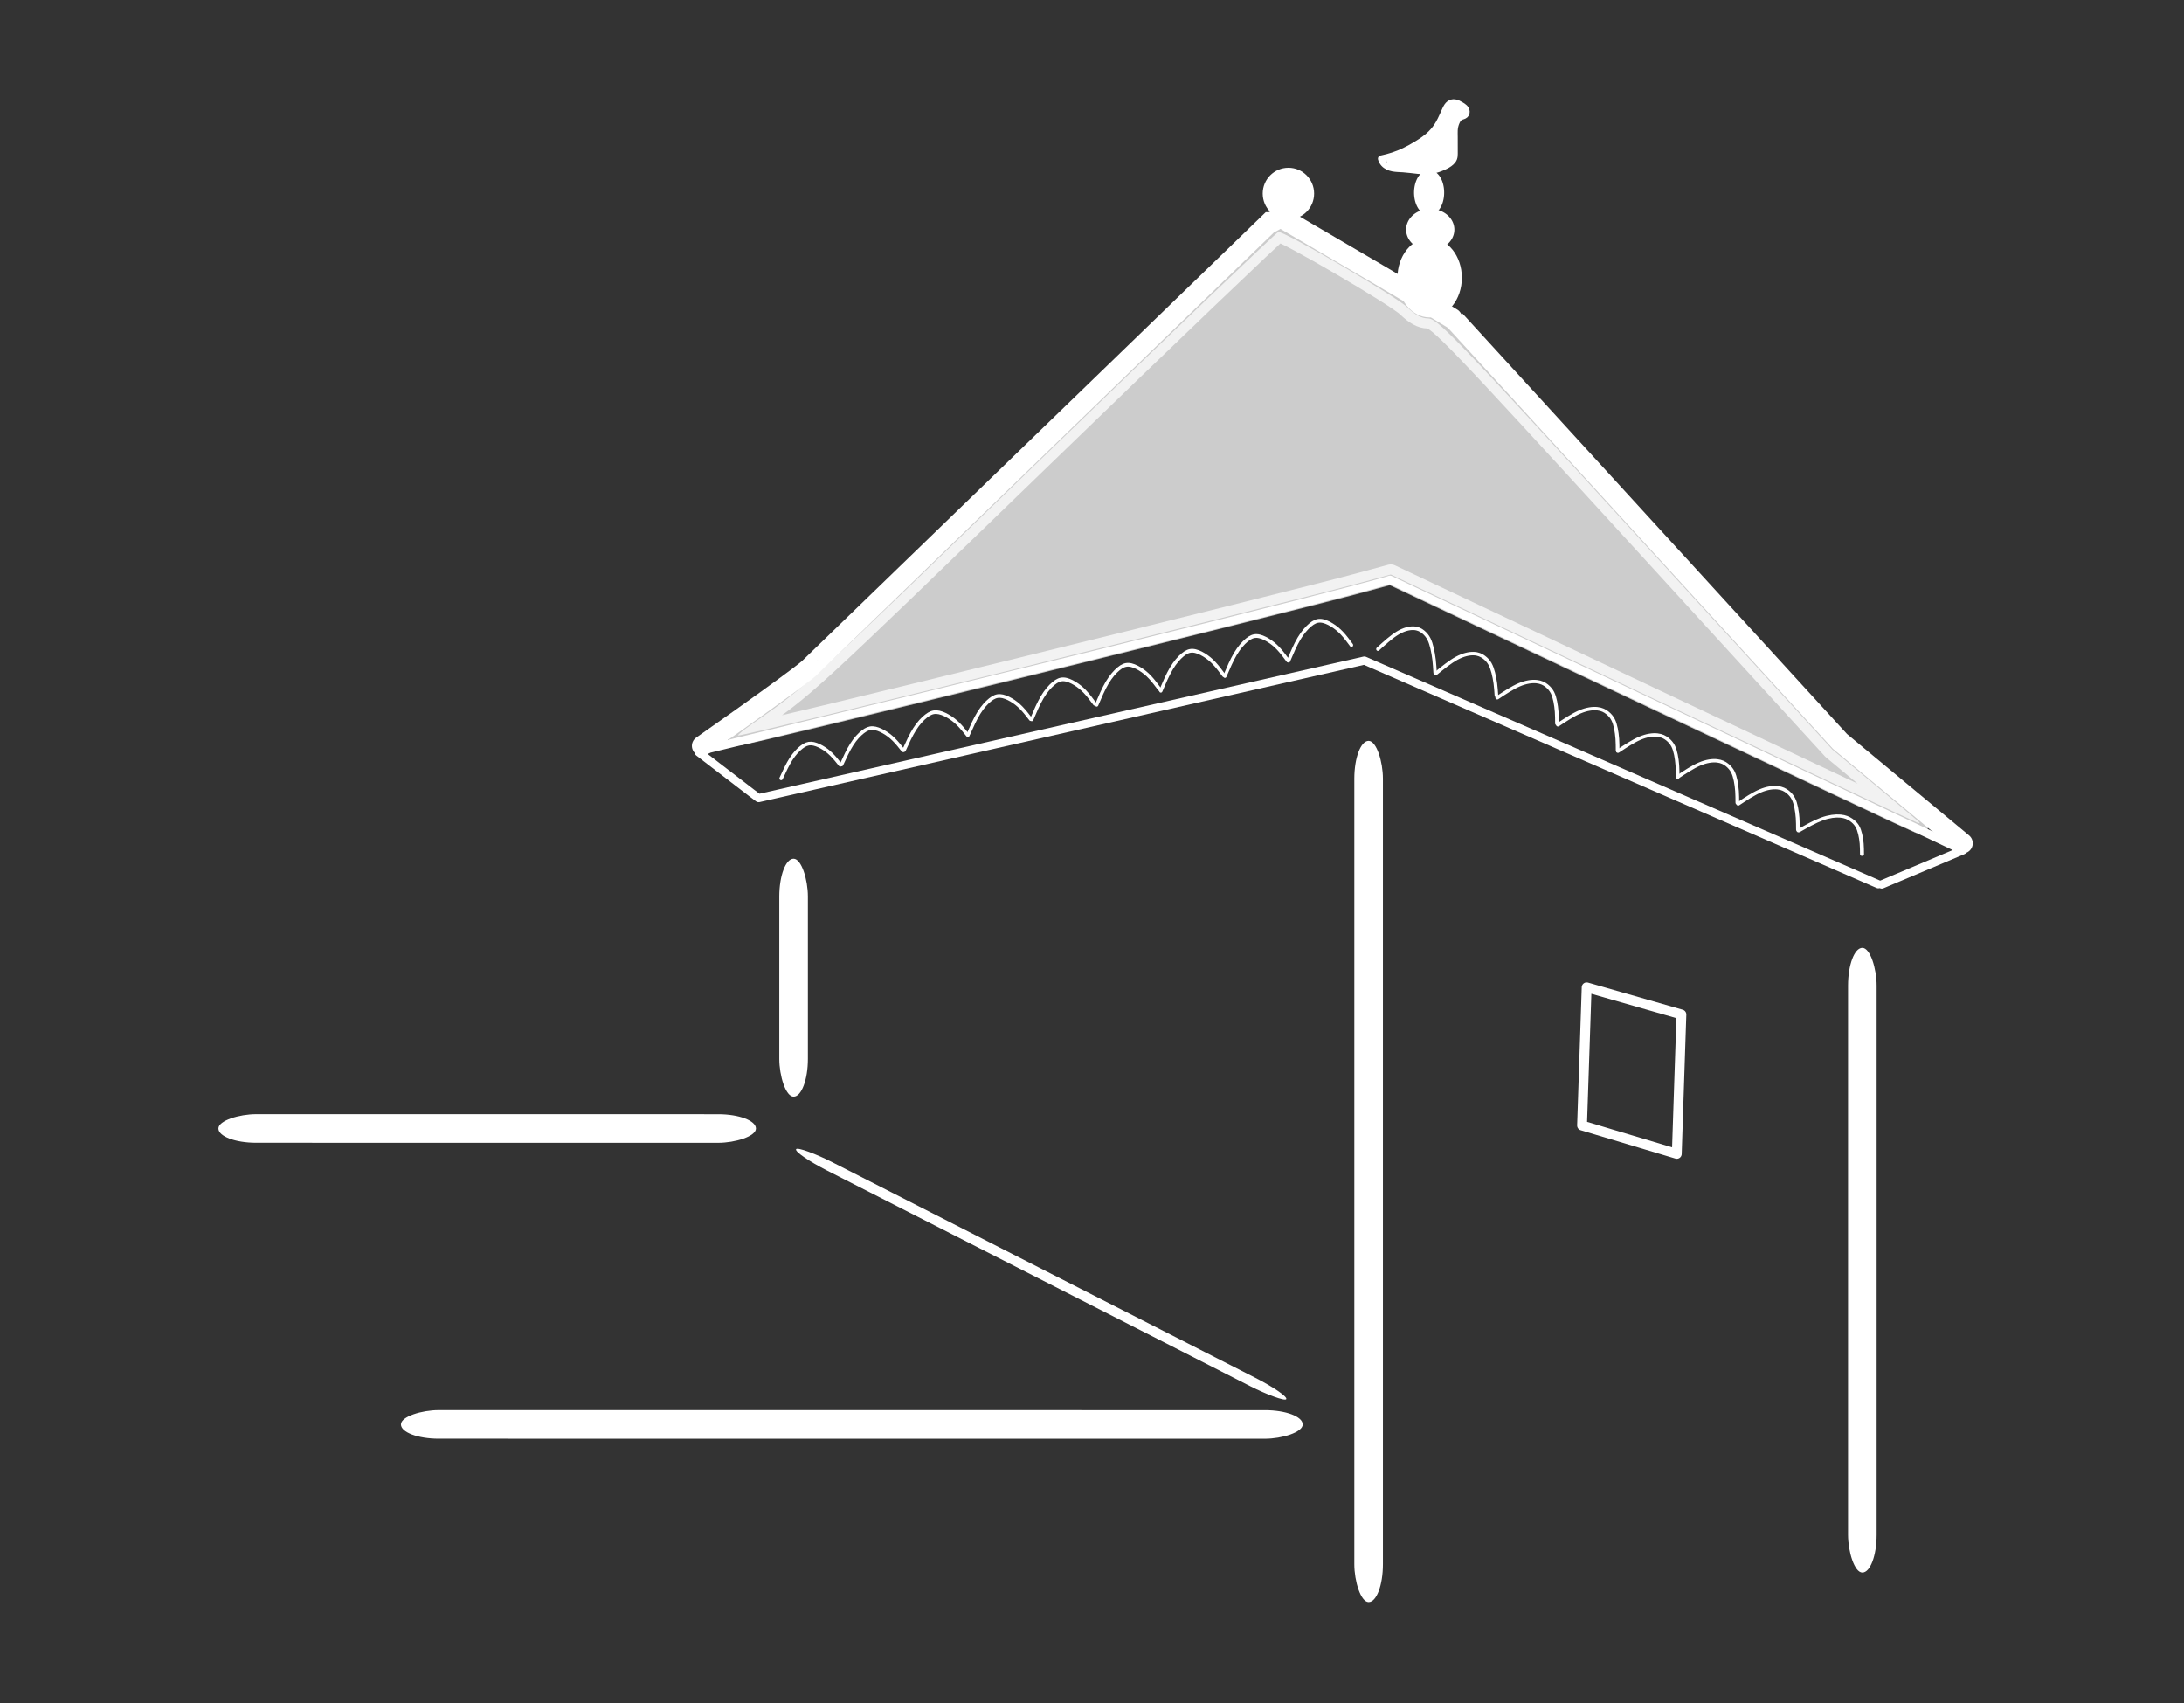 <?xml version="1.0" encoding="UTF-8" standalone="no"?>
<!-- Created with Inkscape (http://www.inkscape.org/) -->

<svg
   width="173.158mm"
   height="135.024mm"
   viewBox="0 0 173.158 135.024"
   version="1.1"
   id="svg1"
   xml:space="preserve"
   xmlns="http://www.w3.org/2000/svg"
   xmlns:svg="http://www.w3.org/2000/svg"
   xmlns:rdf="http://www.w3.org/1999/02/22-rdf-syntax-ns#"
   xmlns:cc="http://creativecommons.org/ns#"
   xmlns:dc="http://purl.org/dc/elements/1.1/"><rect x="0" y="0" width="173.158" height="135.024" fill="#333333" stroke="none"/><defs
     id="defs1" /><g
     id="layer7"
     style="display:inline"
     transform="translate(-7.351,-8.641)"><rect
       style="display:none;fill:#336600;fill-opacity:1;stroke:none;stroke-width:2.385;stroke-linecap:round;stroke-linejoin:round;stroke-opacity:1;paint-order:stroke fill markers"
       id="rect3"
       width="187.444"
       height="143.95"
       x="-1.0539248e-06"
       y="0.186" /><rect
       style="display:none;fill:#ffffff;fill-opacity:1;stroke:none;stroke-width:2.401;stroke-linecap:round;stroke-linejoin:round;stroke-opacity:1;paint-order:stroke fill markers"
       id="rect4"
       width="187.444"
       height="145.886"
       x="-1.0539248e-06"
       y="0.186" /></g><g
     id="layer2"
     style="display:inline"
     transform="translate(-18.49,-15.939)"><g
       style="display:none"
       id="g5609"><rect
         ry="2.995"
         rx="2.995"
         y="16.741"
         x="19.291"
         height="133.421"
         width="171.555"
         id="rect5607"
         style="display:inline;opacity:1;fill:none;stroke:#fffffe;stroke-width:1.603;stroke-linecap:round;stroke-linejoin:round;stroke-miterlimit:4;stroke-dasharray:none;stroke-opacity:1;paint-order:stroke fill markers" /></g><g
       id="layer5-8"
       transform="translate(0.539,0.036)"
       style="display:inline"><rect
         ry="2.995"
         rx="2.995"
         y="83.971"
         x="79.737"
         height="18.862"
         width="2.268"
         id="rect65-2-1-7"
         style="fill:#ffffff;fill-opacity:1;stroke:none;stroke-width:0.252;stroke-linecap:round;stroke-dasharray:none;stroke-opacity:1" /><rect
         ry="2.995"
         rx="2.995"
         y="74.63"
         x="125.328"
         height="68.264"
         width="2.268"
         id="rect65-9-16-5-4"
         style="display:inline;fill:#ffffff;fill-opacity:1;stroke:none;stroke-width:0.172;stroke-linecap:round;stroke-miterlimit:4;stroke-dasharray:none;stroke-opacity:1" /><rect
         transform="matrix(1.4420396e-5,-1,1,4.9513985e-5,0,0)"
         ry="2.995"
         rx="2.995"
         y="49.742"
         x="-129.942"
         height="71.496"
         width="2.265"
         id="rect65-9-5-8-1-2"
         style="display:inline;fill:#ffffff;fill-opacity:1;stroke:none;stroke-width:0.333;stroke-linecap:round;stroke-dasharray:none;stroke-opacity:1" /><rect
         transform="matrix(8.595171e-6,-1,1,8.3071218e-5,0,0)"
         ry="2.995"
         rx="2.995"
         y="35.27"
         x="-106.484"
         height="42.618"
         width="2.265"
         id="rect65-9-5-1-5-7-7"
         style="display:inline;fill:#ffffff;fill-opacity:1;stroke:none;stroke-width:0.378;stroke-linecap:round;stroke-dasharray:none;stroke-opacity:1" /><rect
         ry="2.995"
         rx="2.995"
         y="91.036"
         x="164.472"
         height="49.519"
         width="2.268"
         id="rect65-9-2-7-7-79"
         style="display:inline;fill:#ffffff;fill-opacity:1;stroke:none;stroke-width:0.408;stroke-linecap:round;stroke-dasharray:none;stroke-opacity:1" /><rect
         transform="matrix(0.408,-0.913,0.891,0.454,0,0)"
         ry="2.991"
         rx="2.991"
         y="117.821"
         x="-58.997"
         height="43.623"
         width="0.777"
         id="rect65-9-1-6-9-3"
         style="display:inline;fill:#ffffff;fill-opacity:1;stroke:none;stroke-width:0.186;stroke-linecap:round;stroke-dasharray:none;stroke-opacity:1" /><path
         id="path72-1-3-19"
         d="m 73.612,75.027 c 8.726,-6.124 8.599,-6.26 8.599,-6.26 L 118.631,33.523 h 0.126 l 0.253,-0.136"
         style="fill:none;stroke:#ffffff;stroke-width:1.606;stroke-linecap:round;stroke-linejoin:miter;stroke-dasharray:none;stroke-opacity:1" /><path
         id="path73-8-5-8"
         d="M 73.5,75.416 C 126.722,62.552 128.154,61.861 128.154,61.861 l 45.423,21.441 -6.429,2.708 v 0"
         style="fill:none;stroke:#ffffff;stroke-width:0.659;stroke-linecap:round;stroke-linejoin:round;stroke-dasharray:none;stroke-opacity:1" /><path
         id="path74-9-7-6"
         d="m 73.348,75.533 c 4.855,3.744 4.75,3.634 4.75,3.634 L 126.124,68.266 166.867,85.993"
         style="fill:none;stroke:#ffffff;stroke-width:0.647;stroke-linecap:round;stroke-linejoin:round;stroke-dasharray:none;stroke-opacity:1" /><path
         id="path75-2-3-5"
         d="m 119.442,33.093 c 13.844,8.075 13.844,8.185 13.844,8.185 l 30.542,33.393 9.723,8.075"
         style="fill:none;stroke:#ffffff;stroke-width:1.618;stroke-linecap:round;stroke-linejoin:round;stroke-dasharray:none;stroke-opacity:1;paint-order:stroke fill markers" /><ellipse
         ry="1.873"
         rx="1.865"
         cy="31.247"
         cx="120.103"
         id="path78-7-8-0"
         style="fill:#ffffff;fill-opacity:1;stroke:#ffffff;stroke-width:0.346;stroke-linecap:round;stroke-linejoin:round;stroke-dasharray:none;stroke-opacity:1;paint-order:stroke fill markers" /><ellipse
         ry="2.949"
         rx="2.352"
         cy="37.917"
         cx="131.301"
         id="path79-9-6-2"
         style="fill:#ffffff;fill-opacity:1;stroke:#ffffff;stroke-width:0.403;stroke-linecap:round;stroke-linejoin:round;stroke-dasharray:none;stroke-opacity:1;paint-order:stroke fill markers" /><path
         transform="matrix(1.846,-0.003,0.003,1.924,-95.623,-48.556)"
         id="path87-4-3-8"
         d="m 120.773,40.229 c 0.344,-0.064 0.68,-0.169 0.998,-0.314 0.186,-0.084 0.366,-0.182 0.542,-0.285 0.212,-0.124 0.42,-0.259 0.599,-0.428 0.133,-0.126 0.248,-0.271 0.342,-0.428 0.109,-0.182 0.19,-0.38 0.285,-0.57 0.043,-0.086 0.092,-0.173 0.171,-0.228 0.066,-0.046 0.148,-0.065 0.228,-0.057 0.103,0.01 0.196,0.063 0.285,0.114 0.052,0.03 0.104,0.06 0.147,0.101 0.043,0.041 0.076,0.096 0.081,0.155 0.004,0.053 -0.017,0.108 -0.057,0.143 -0.028,0.024 -0.062,0.038 -0.097,0.049 -0.035,0.011 -0.07,0.02 -0.103,0.037 -0.04,0.02 -0.074,0.05 -0.102,0.085 -0.028,0.035 -0.05,0.074 -0.069,0.115 -0.05,0.107 -0.079,0.224 -0.086,0.342 -0.005,0.095 0,0.19 0,0.285 v 0.371 0.314 c 0,0.064 -0.004,0.13 -0.028,0.189 -0.024,0.059 -0.066,0.11 -0.114,0.153 -0.099,0.088 -0.22,0.148 -0.342,0.2 -0.147,0.062 -0.299,0.115 -0.456,0.143 -0.423,0.075 -0.854,-0.031 -1.283,-0.057 -0.147,-0.009 -0.294,-0.009 -0.439,-0.036 -0.144,-0.027 -0.288,-0.085 -0.388,-0.192 -0.053,-0.056 -0.092,-0.125 -0.114,-0.2 z"
         style="fill:none;stroke:#ffffff;stroke-width:0.265px;stroke-linecap:round;stroke-linejoin:round;stroke-opacity:1" /><path
         id="path88-3-6-6"
         d="m 129.694,29.001 c -1.127,-0.074 -1.357,-0.109 -1.489,-0.225 -0.065,-0.057 -0.108,-0.111 -0.096,-0.12 0.012,-0.009 0.208,-0.075 0.435,-0.146 0.871,-0.273 2.126,-0.963 2.855,-1.571 0.513,-0.427 0.801,-0.824 1.203,-1.655 0.175,-0.363 0.356,-0.698 0.402,-0.746 0.122,-0.127 0.378,-0.112 0.674,0.038 0.323,0.164 0.361,0.278 0.122,0.364 -0.243,0.087 -0.484,0.363 -0.608,0.696 -0.09,0.241 -0.108,0.445 -0.126,1.39 -0.012,0.609 -0.046,1.171 -0.077,1.249 -0.075,0.192 -0.383,0.385 -0.932,0.585 -0.41,0.149 -0.521,0.168 -1.048,0.178 -0.324,0.006 -0.917,-0.011 -1.317,-0.037 z"
         style="fill:#ffffff;fill-opacity:1;stroke:#ffffff;stroke-width:0.47;stroke-linecap:round;stroke-linejoin:round;stroke-dasharray:none;stroke-opacity:1;paint-order:stroke fill markers" /><g
         style="display:inline;stroke:#ffffff;stroke-opacity:1"
         id="g130-4-0"
         transform="translate(-0.541,3.4220879e-4)"><path
           transform="matrix(1.833,0,0,1.906,-93.356,-48.22)"
           id="path89-1-6-24"
           d="m 94.806,66.014 c 0.138,-0.289 0.276,-0.577 0.427,-0.803 0.151,-0.226 0.314,-0.389 0.458,-0.496 0.144,-0.107 0.27,-0.157 0.414,-0.151 0.144,0.006 0.307,0.069 0.458,0.151 0.151,0.082 0.289,0.182 0.42,0.307 0.132,0.125 0.257,0.276 0.383,0.427"
           style="fill:none;stroke:#ffffff;stroke-width:0.15;stroke-linecap:round;stroke-linejoin:miter;stroke-dasharray:none;stroke-opacity:1" /><path
           transform="matrix(1.904,0,0,1.99,-95.295,-54.866)"
           id="path89-2-2-6-8"
           d="m 94.806,66.014 c 0.138,-0.289 0.276,-0.577 0.427,-0.803 0.151,-0.226 0.314,-0.389 0.458,-0.496 0.144,-0.107 0.27,-0.157 0.414,-0.151 0.144,0.006 0.307,0.069 0.458,0.151 0.151,0.082 0.289,0.182 0.42,0.307 0.132,0.125 0.257,0.276 0.383,0.427"
           style="display:inline;fill:none;stroke:#ffffff;stroke-width:0.144;stroke-linecap:round;stroke-linejoin:miter;stroke-dasharray:none;stroke-opacity:1" /><path
           transform="matrix(1.975,0,0,2.075,-97.07,-61.621)"
           id="path89-2-3-3-2-6"
           d="m 94.806,66.014 c 0.138,-0.289 0.276,-0.577 0.427,-0.803 0.151,-0.226 0.314,-0.389 0.458,-0.496 0.144,-0.107 0.27,-0.157 0.414,-0.151 0.144,0.006 0.307,0.069 0.458,0.151 0.151,0.082 0.289,0.182 0.42,0.307 0.132,0.125 0.257,0.276 0.383,0.427"
           style="display:inline;fill:none;stroke:#ffffff;stroke-width:0.139;stroke-linecap:round;stroke-linejoin:miter;stroke-dasharray:none;stroke-opacity:1" /><path
           transform="matrix(1.926,0,0,2.077,-87.318,-63.031)"
           id="path89-2-3-4-3-3-5"
           d="m 94.806,66.014 c 0.138,-0.289 0.276,-0.577 0.427,-0.803 0.151,-0.226 0.314,-0.389 0.458,-0.496 0.144,-0.107 0.27,-0.157 0.414,-0.151 0.144,0.006 0.307,0.069 0.458,0.151 0.151,0.082 0.289,0.182 0.42,0.307 0.132,0.125 0.257,0.276 0.383,0.427"
           style="display:inline;fill:none;stroke:#ffffff;stroke-width:0.14;stroke-linecap:round;stroke-linejoin:miter;stroke-dasharray:none;stroke-opacity:1" /><path
           transform="matrix(1.948,0,0,2.186,-84.389,-71.385)"
           id="path89-2-3-4-7-4-6-0"
           d="m 94.806,66.014 c 0.138,-0.289 0.276,-0.577 0.427,-0.803 0.151,-0.226 0.314,-0.389 0.458,-0.496 0.144,-0.107 0.27,-0.157 0.414,-0.151 0.144,0.006 0.307,0.069 0.458,0.151 0.151,0.082 0.289,0.182 0.42,0.307 0.132,0.125 0.257,0.276 0.383,0.427"
           style="display:inline;fill:none;stroke:#ffffff;stroke-width:0.136;stroke-linecap:round;stroke-linejoin:miter;stroke-dasharray:none;stroke-opacity:1" /><path
           transform="matrix(1.948,0,0,2.186,-79.239,-72.539)"
           id="path89-2-3-4-7-9-1-0-9"
           d="m 94.806,66.014 c 0.138,-0.289 0.276,-0.577 0.427,-0.803 0.151,-0.226 0.314,-0.389 0.458,-0.496 0.144,-0.107 0.27,-0.157 0.414,-0.151 0.144,0.006 0.307,0.069 0.458,0.151 0.151,0.082 0.289,0.182 0.42,0.307 0.132,0.125 0.257,0.276 0.383,0.427"
           style="display:inline;fill:none;stroke:#ffffff;stroke-width:0.136;stroke-linecap:round;stroke-linejoin:miter;stroke-dasharray:none;stroke-opacity:1" /><path
           transform="matrix(1.948,0,0,2.186,-74.154,-73.651)"
           id="path89-2-3-4-7-9-6-1-5-0"
           d="m 94.806,66.014 c 0.138,-0.289 0.276,-0.577 0.427,-0.803 0.151,-0.226 0.314,-0.389 0.458,-0.496 0.144,-0.107 0.27,-0.157 0.414,-0.151 0.144,0.006 0.307,0.069 0.458,0.151 0.151,0.082 0.289,0.182 0.42,0.307 0.132,0.125 0.257,0.276 0.383,0.427"
           style="display:inline;fill:none;stroke:#ffffff;stroke-width:0.136;stroke-linecap:round;stroke-linejoin:miter;stroke-dasharray:none;stroke-opacity:1" /><path
           transform="matrix(1.948,0,0,2.186,-69.072,-74.819)"
           id="path89-2-3-4-7-9-60-3-0-0"
           d="m 94.806,66.014 c 0.138,-0.289 0.276,-0.577 0.427,-0.803 0.151,-0.226 0.314,-0.389 0.458,-0.496 0.144,-0.107 0.27,-0.157 0.414,-0.151 0.144,0.006 0.307,0.069 0.458,0.151 0.151,0.082 0.289,0.182 0.42,0.307 0.132,0.125 0.257,0.276 0.383,0.427"
           style="display:inline;fill:none;stroke:#ffffff;stroke-width:0.136;stroke-linecap:round;stroke-linejoin:miter;stroke-dasharray:none;stroke-opacity:1" /><path
           transform="matrix(1.948,0,0,2.186,-64.027,-76.031)"
           id="path89-2-3-4-7-9-5-8-5-6"
           d="m 94.806,66.014 c 0.138,-0.289 0.276,-0.577 0.427,-0.803 0.151,-0.226 0.314,-0.389 0.458,-0.496 0.144,-0.107 0.27,-0.157 0.414,-0.151 0.144,0.006 0.307,0.069 0.458,0.151 0.151,0.082 0.289,0.182 0.42,0.307 0.132,0.125 0.257,0.276 0.383,0.427"
           style="display:inline;fill:none;stroke:#ffffff;stroke-width:0.136;stroke-linecap:round;stroke-linejoin:round;stroke-dasharray:none;stroke-opacity:1" /><path
           transform="matrix(1.831,0,0,1.978,-93.11,-52.665)"
           id="path92-7-2-1"
           d="m 120.616,60.677 c 0.293,-0.246 0.585,-0.492 0.852,-0.641 0.266,-0.149 0.506,-0.202 0.691,-0.196 0.184,0.006 0.313,0.07 0.418,0.149 0.105,0.079 0.187,0.173 0.249,0.284 0.061,0.111 0.102,0.24 0.138,0.38 0.035,0.14 0.064,0.293 0.085,0.456 0.021,0.164 0.032,0.339 0.044,0.515"
           style="fill:none;stroke:#ffffff;stroke-width:0.147;stroke-linecap:round;stroke-linejoin:round;stroke-dasharray:none;stroke-opacity:1" /><path
           transform="matrix(1.935,0,0,1.866,-101.049,-43.949)"
           id="path92-6-4-6-3"
           d="m 120.616,60.677 c 0.293,-0.246 0.585,-0.492 0.852,-0.641 0.266,-0.149 0.506,-0.202 0.691,-0.196 0.184,0.006 0.313,0.07 0.418,0.149 0.105,0.079 0.187,0.173 0.249,0.284 0.061,0.111 0.102,0.24 0.138,0.38 0.035,0.14 0.064,0.293 0.085,0.456 0.021,0.164 0.032,0.339 0.044,0.515"
           style="display:inline;fill:none;stroke:#ffffff;stroke-width:0.147;stroke-linecap:round;stroke-linejoin:round;stroke-dasharray:none;stroke-opacity:1" /><path
           transform="matrix(1.958,0.142,-0.12,1.79,-91.685,-54.528)"
           id="path92-6-3-2-6-8"
           d="m 120.616,60.677 c 0.293,-0.246 0.585,-0.492 0.852,-0.641 0.266,-0.149 0.506,-0.202 0.691,-0.196 0.184,0.006 0.313,0.07 0.418,0.149 0.105,0.079 0.187,0.173 0.249,0.284 0.061,0.111 0.102,0.24 0.138,0.38 0.035,0.14 0.064,0.293 0.085,0.456 0.021,0.164 0.032,0.339 0.044,0.515"
           style="display:inline;fill:none;stroke:#ffffff;stroke-width:0.149;stroke-linecap:round;stroke-linejoin:round;stroke-dasharray:none;stroke-opacity:1" /><path
           transform="matrix(1.958,0.142,-0.12,1.79,-86.876,-52.381)"
           id="path92-6-3-9-7-9-9"
           d="m 120.616,60.677 c 0.293,-0.246 0.585,-0.492 0.852,-0.641 0.266,-0.149 0.506,-0.202 0.691,-0.196 0.184,0.006 0.313,0.07 0.418,0.149 0.105,0.079 0.187,0.173 0.249,0.284 0.061,0.111 0.102,0.24 0.138,0.38 0.035,0.14 0.064,0.293 0.085,0.456 0.021,0.164 0.032,0.339 0.044,0.515"
           style="display:inline;fill:none;stroke:#ffffff;stroke-width:0.149;stroke-linecap:round;stroke-linejoin:round;stroke-dasharray:none;stroke-opacity:1" /><path
           transform="matrix(1.958,0.142,-0.12,1.79,-82.116,-50.292)"
           id="path92-6-3-8-7-6-3"
           d="m 120.616,60.677 c 0.293,-0.246 0.585,-0.492 0.852,-0.641 0.266,-0.149 0.506,-0.202 0.691,-0.196 0.184,0.006 0.313,0.07 0.418,0.149 0.105,0.079 0.187,0.173 0.249,0.284 0.061,0.111 0.102,0.24 0.138,0.38 0.035,0.14 0.064,0.293 0.085,0.456 0.021,0.164 0.032,0.339 0.044,0.515"
           style="display:inline;fill:none;stroke:#ffffff;stroke-width:0.149;stroke-linecap:round;stroke-linejoin:round;stroke-dasharray:none;stroke-opacity:1" /><path
           transform="matrix(1.958,0.142,-0.12,1.79,-77.385,-48.248)"
           id="path92-6-3-5-9-8-4"
           d="m 120.616,60.677 c 0.293,-0.246 0.585,-0.492 0.852,-0.641 0.266,-0.149 0.506,-0.202 0.691,-0.196 0.184,0.006 0.313,0.07 0.418,0.149 0.105,0.079 0.187,0.173 0.249,0.284 0.061,0.111 0.102,0.24 0.138,0.38 0.035,0.14 0.064,0.293 0.085,0.456 0.021,0.164 0.032,0.339 0.044,0.515"
           style="display:inline;fill:none;stroke:#ffffff;stroke-width:0.149;stroke-linecap:round;stroke-linejoin:round;stroke-dasharray:none;stroke-opacity:1" /><path
           transform="matrix(1.958,0.142,-0.12,1.79,-72.582,-46.116)"
           id="path92-6-3-7-3-6-46"
           d="m 120.616,60.677 c 0.293,-0.246 0.585,-0.492 0.852,-0.641 0.266,-0.149 0.506,-0.202 0.691,-0.196 0.184,0.006 0.313,0.07 0.418,0.149 0.105,0.079 0.187,0.173 0.249,0.284 0.061,0.111 0.102,0.24 0.138,0.38 0.035,0.14 0.064,0.293 0.085,0.456 0.021,0.164 0.032,0.339 0.044,0.515"
           style="display:inline;fill:none;stroke:#ffffff;stroke-width:0.149;stroke-linecap:round;stroke-linejoin:round;stroke-dasharray:none;stroke-opacity:1" /><path
           transform="matrix(2.079,0.129,-0.127,1.63,-81.964,-32.705)"
           id="path92-6-3-54-1-5-0"
           d="m 120.616,60.677 c 0.293,-0.246 0.585,-0.492 0.852,-0.641 0.266,-0.149 0.506,-0.202 0.691,-0.196 0.184,0.006 0.313,0.07 0.418,0.149 0.105,0.079 0.187,0.173 0.249,0.284 0.061,0.111 0.102,0.24 0.138,0.38 0.035,0.14 0.064,0.293 0.085,0.456 0.021,0.164 0.032,0.339 0.044,0.515"
           style="display:inline;fill:none;stroke:#ffffff;stroke-width:0.152;stroke-linecap:round;stroke-linejoin:round;stroke-dasharray:none;stroke-opacity:1" /></g><path
         id="path93-9-3-6"
         d="m 143.749,94.168 7.512,2.151 -0.366,11.048 -7.512,-2.249 z"
         style="fill:none;stroke:#ffffff;stroke-width:0.779;stroke-linecap:round;stroke-linejoin:round;stroke-dasharray:none;stroke-opacity:1" /><path
         d="m 132.647,33.477 a 1.507,1.239 0 0 1 -0.528,1.692 1.507,1.239 0 0 1 -2.061,-0.423 1.507,1.239 0 0 1 0.501,-1.697 1.507,1.239 0 0 1 2.067,0.4 l -1.279,0.655 z"
         id="path2-8-7-6"
         style="fill:#ffffff;fill-opacity:1;stroke:#ffffff;stroke-width:0.811;stroke-linecap:round;stroke-linejoin:round;stroke-opacity:1;paint-order:stroke fill markers" /><path
         d="m 131.992,30.438 a 0.851,1.445 0 0 1 -0.298,1.972 0.851,1.445 0 0 1 -1.164,-0.493 0.851,1.445 0 0 1 0.283,-1.979 0.851,1.445 0 0 1 1.168,0.467 l -0.723,0.764 z"
         id="path3-6-4-1"
         style="display:inline;fill:#ffffff;fill-opacity:1;stroke:#ffffff;stroke-width:0.685;stroke-linecap:round;stroke-linejoin:round;stroke-opacity:1;paint-order:stroke fill markers" /><path
         id="path15-0-2-8"
         d="m 149.081,71.295 -20.865,-9.852 -2.303,0.626 c -6.36,1.728 -49.163,12.235 -49.444,12.137 -0.075,-0.026 0.441,-0.45 1.147,-0.941 4.395,-3.061 3.911,-2.617 23.106,-21.198 10.055,-9.733 18.416,-17.733 18.58,-17.778 0.398,-0.108 9.318,5.098 10.208,5.958 0.627,0.606 1.151,0.892 1.635,0.892 0.768,0 1.958,1.237 16.89,17.564 l 15.197,16.616 3.459,2.873 c 1.902,1.58 3.459,2.893 3.459,2.917 0,0.025 -0.046,0.043 -0.102,0.041 -0.056,-0.002 -9.491,-4.437 -20.967,-9.855 z"
         style="display:inline;opacity:0.75;fill:#ffffff;fill-opacity:1;stroke:#ffffff;stroke-width:1.598;stroke-linecap:round;stroke-linejoin:round;stroke-miterlimit:4;stroke-dasharray:none;stroke-opacity:1;paint-order:stroke fill markers" /></g></g><g
     id="layer4"
     style="display:none;opacity:1"
     transform="translate(-18.49,-15.939)"><g
       style="display:none;opacity:1;stroke:#000000;stroke-opacity:1"
       id="g1"><rect
         ry="2.995"
         rx="2.995"
         y="16.741"
         x="19.291"
         height="133.421"
         width="171.555"
         id="rect1"
         style="display:inline;opacity:1;fill:none;stroke:#000000;stroke-width:1.603;stroke-linecap:round;stroke-linejoin:round;stroke-miterlimit:4;stroke-dasharray:none;stroke-opacity:1;paint-order:stroke fill markers" /></g><g
       id="layer5-2"
       transform="translate(0.539,0.036)"
       style="display:inline;stroke:#000000;stroke-opacity:1"><rect
         ry="2.995"
         rx="2.995"
         y="83.971"
         x="79.737"
         height="18.862"
         width="2.268"
         id="rect65-2-1-4"
         style="display:inline;fill:#000000;fill-opacity:1;stroke:#000000;stroke-width:0.252;stroke-linecap:round;stroke-dasharray:none;stroke-opacity:1" /><rect
         ry="2.995"
         rx="2.995"
         y="74.63"
         x="125.328"
         height="68.264"
         width="2.268"
         id="rect65-9-16-5-5"
         style="display:inline;fill:#000000;fill-opacity:1;stroke:#000000;stroke-width:0.172;stroke-linecap:round;stroke-miterlimit:4;stroke-dasharray:none;stroke-opacity:1" /><rect
         transform="matrix(1.4420396e-5,-1,1,4.9513985e-5,0,0)"
         ry="2.995"
         rx="2.995"
         y="49.742"
         x="-129.942"
         height="71.496"
         width="2.265"
         id="rect65-9-5-8-1-5"
         style="display:inline;fill:#000000;fill-opacity:1;stroke:#000000;stroke-width:0.333;stroke-linecap:round;stroke-dasharray:none;stroke-opacity:1" /><rect
         transform="matrix(8.595171e-6,-1,1,8.3071218e-5,0,0)"
         ry="2.995"
         rx="2.995"
         y="35.27"
         x="-106.484"
         height="42.618"
         width="2.265"
         id="rect65-9-5-1-5-7-1"
         style="display:inline;fill:#000000;fill-opacity:1;stroke:#000000;stroke-width:0.378;stroke-linecap:round;stroke-dasharray:none;stroke-opacity:1" /><rect
         ry="2.995"
         rx="2.995"
         y="91.036"
         x="164.472"
         height="49.519"
         width="2.268"
         id="rect65-9-2-7-7-7"
         style="display:inline;fill:#000000;fill-opacity:1;stroke:#000000;stroke-width:0.408;stroke-linecap:round;stroke-dasharray:none;stroke-opacity:1" /><rect
         transform="matrix(0.408,-0.913,0.891,0.454,0,0)"
         ry="2.991"
         rx="2.991"
         y="117.821"
         x="-58.997"
         height="43.623"
         width="0.777"
         id="rect65-9-1-6-9-1"
         style="display:inline;fill:#000000;fill-opacity:1;stroke:#000000;stroke-width:0.186;stroke-linecap:round;stroke-dasharray:none;stroke-opacity:1" /><path
         id="path72-1-3-1"
         d="m 73.612,75.027 c 8.726,-6.124 8.599,-6.26 8.599,-6.26 L 118.631,33.523 h 0.126 l 0.253,-0.136"
         style="fill:none;stroke:#000000;stroke-width:1.606;stroke-linecap:round;stroke-linejoin:miter;stroke-dasharray:none;stroke-opacity:1" /><path
         id="path73-8-5-5"
         d="M 73.5,75.416 C 126.722,62.552 128.154,61.861 128.154,61.861 l 45.423,21.441 -6.429,2.708 v 0"
         style="fill:none;stroke:#000000;stroke-width:0.659;stroke-linecap:round;stroke-linejoin:round;stroke-dasharray:none;stroke-opacity:1" /><path
         id="path74-9-7-2"
         d="m 73.348,75.533 c 4.855,3.744 4.75,3.634 4.75,3.634 L 126.124,68.266 166.867,85.993"
         style="fill:none;stroke:#000000;stroke-width:0.647;stroke-linecap:round;stroke-linejoin:round;stroke-dasharray:none;stroke-opacity:1" /><path
         id="path75-2-3-7"
         d="m 119.442,33.093 c 13.844,8.075 13.844,8.185 13.844,8.185 l 30.542,33.393 9.723,8.075"
         style="fill:none;stroke:#000000;stroke-width:1.618;stroke-linecap:round;stroke-linejoin:round;stroke-dasharray:none;stroke-opacity:1;paint-order:stroke fill markers" /><ellipse
         ry="1.873"
         rx="1.865"
         cy="31.247"
         cx="120.103"
         id="path78-7-8-6"
         style="fill:#000000;fill-opacity:1;stroke:#000000;stroke-width:0.346;stroke-linecap:round;stroke-linejoin:round;stroke-dasharray:none;stroke-opacity:1;paint-order:stroke fill markers" /><ellipse
         ry="2.949"
         rx="2.352"
         cy="37.917"
         cx="131.301"
         id="path79-9-6-1"
         style="fill:#000000;fill-opacity:1;stroke:#000000;stroke-width:0.403;stroke-linecap:round;stroke-linejoin:round;stroke-dasharray:none;stroke-opacity:1;paint-order:stroke fill markers" /><path
         transform="matrix(1.846,-0.003,0.003,1.924,-95.623,-48.556)"
         id="path87-4-3-4"
         d="m 120.773,40.229 c 0.344,-0.064 0.68,-0.169 0.998,-0.314 0.186,-0.084 0.366,-0.182 0.542,-0.285 0.212,-0.124 0.42,-0.259 0.599,-0.428 0.133,-0.126 0.248,-0.271 0.342,-0.428 0.109,-0.182 0.19,-0.38 0.285,-0.57 0.043,-0.086 0.092,-0.173 0.171,-0.228 0.066,-0.046 0.148,-0.065 0.228,-0.057 0.103,0.01 0.196,0.063 0.285,0.114 0.052,0.03 0.104,0.06 0.147,0.101 0.043,0.041 0.076,0.096 0.081,0.155 0.004,0.053 -0.017,0.108 -0.057,0.143 -0.028,0.024 -0.062,0.038 -0.097,0.049 -0.035,0.011 -0.07,0.02 -0.103,0.037 -0.04,0.02 -0.074,0.05 -0.102,0.085 -0.028,0.035 -0.05,0.074 -0.069,0.115 -0.05,0.107 -0.079,0.224 -0.086,0.342 -0.005,0.095 0,0.19 0,0.285 v 0.371 0.314 c 0,0.064 -0.004,0.13 -0.028,0.189 -0.024,0.059 -0.066,0.11 -0.114,0.153 -0.099,0.088 -0.22,0.148 -0.342,0.2 -0.147,0.062 -0.299,0.115 -0.456,0.143 -0.423,0.075 -0.854,-0.031 -1.283,-0.057 -0.147,-0.009 -0.294,-0.009 -0.439,-0.036 -0.144,-0.027 -0.288,-0.085 -0.388,-0.192 -0.053,-0.056 -0.092,-0.125 -0.114,-0.2 z"
         style="fill:none;stroke:#000000;stroke-width:0.265px;stroke-linecap:round;stroke-linejoin:round;stroke-opacity:1" /><path
         id="path88-3-6-2"
         d="m 129.694,29.001 c -1.127,-0.074 -1.357,-0.109 -1.489,-0.225 -0.065,-0.057 -0.108,-0.111 -0.096,-0.12 0.012,-0.009 0.208,-0.075 0.435,-0.146 0.871,-0.273 2.126,-0.963 2.855,-1.571 0.513,-0.427 0.801,-0.824 1.203,-1.655 0.175,-0.363 0.356,-0.698 0.402,-0.746 0.122,-0.127 0.378,-0.112 0.674,0.038 0.323,0.164 0.361,0.278 0.122,0.364 -0.243,0.087 -0.484,0.363 -0.608,0.696 -0.09,0.241 -0.108,0.445 -0.126,1.39 -0.012,0.609 -0.046,1.171 -0.077,1.249 -0.075,0.192 -0.383,0.385 -0.932,0.585 -0.41,0.149 -0.521,0.168 -1.048,0.178 -0.324,0.006 -0.917,-0.011 -1.317,-0.037 z"
         style="fill:#000000;fill-opacity:1;stroke:#000000;stroke-width:0.47;stroke-linecap:round;stroke-linejoin:round;stroke-dasharray:none;stroke-opacity:1;paint-order:stroke fill markers" /><g
         style="display:inline;stroke:#000000;stroke-opacity:1"
         id="g130-4-3"
         transform="translate(-0.541,3.4220879e-4)"><path
           transform="matrix(1.833,0,0,1.906,-93.356,-48.22)"
           id="path89-1-6-2"
           d="m 94.806,66.014 c 0.138,-0.289 0.276,-0.577 0.427,-0.803 0.151,-0.226 0.314,-0.389 0.458,-0.496 0.144,-0.107 0.27,-0.157 0.414,-0.151 0.144,0.006 0.307,0.069 0.458,0.151 0.151,0.082 0.289,0.182 0.42,0.307 0.132,0.125 0.257,0.276 0.383,0.427"
           style="fill:none;stroke:#000000;stroke-width:0.15;stroke-linecap:round;stroke-linejoin:miter;stroke-dasharray:none;stroke-opacity:1" /><path
           transform="matrix(1.904,0,0,1.99,-95.295,-54.866)"
           id="path89-2-2-6-2"
           d="m 94.806,66.014 c 0.138,-0.289 0.276,-0.577 0.427,-0.803 0.151,-0.226 0.314,-0.389 0.458,-0.496 0.144,-0.107 0.27,-0.157 0.414,-0.151 0.144,0.006 0.307,0.069 0.458,0.151 0.151,0.082 0.289,0.182 0.42,0.307 0.132,0.125 0.257,0.276 0.383,0.427"
           style="display:inline;fill:none;stroke:#000000;stroke-width:0.144;stroke-linecap:round;stroke-linejoin:miter;stroke-dasharray:none;stroke-opacity:1" /><path
           transform="matrix(1.975,0,0,2.075,-97.07,-61.621)"
           id="path89-2-3-3-2-1"
           d="m 94.806,66.014 c 0.138,-0.289 0.276,-0.577 0.427,-0.803 0.151,-0.226 0.314,-0.389 0.458,-0.496 0.144,-0.107 0.27,-0.157 0.414,-0.151 0.144,0.006 0.307,0.069 0.458,0.151 0.151,0.082 0.289,0.182 0.42,0.307 0.132,0.125 0.257,0.276 0.383,0.427"
           style="display:inline;fill:none;stroke:#000000;stroke-width:0.139;stroke-linecap:round;stroke-linejoin:miter;stroke-dasharray:none;stroke-opacity:1" /><path
           transform="matrix(1.926,0,0,2.077,-87.318,-63.031)"
           id="path89-2-3-4-3-3-6"
           d="m 94.806,66.014 c 0.138,-0.289 0.276,-0.577 0.427,-0.803 0.151,-0.226 0.314,-0.389 0.458,-0.496 0.144,-0.107 0.27,-0.157 0.414,-0.151 0.144,0.006 0.307,0.069 0.458,0.151 0.151,0.082 0.289,0.182 0.42,0.307 0.132,0.125 0.257,0.276 0.383,0.427"
           style="display:inline;fill:none;stroke:#000000;stroke-width:0.14;stroke-linecap:round;stroke-linejoin:miter;stroke-dasharray:none;stroke-opacity:1" /><path
           transform="matrix(1.948,0,0,2.186,-84.389,-71.385)"
           id="path89-2-3-4-7-4-6-8"
           d="m 94.806,66.014 c 0.138,-0.289 0.276,-0.577 0.427,-0.803 0.151,-0.226 0.314,-0.389 0.458,-0.496 0.144,-0.107 0.27,-0.157 0.414,-0.151 0.144,0.006 0.307,0.069 0.458,0.151 0.151,0.082 0.289,0.182 0.42,0.307 0.132,0.125 0.257,0.276 0.383,0.427"
           style="display:inline;fill:none;stroke:#000000;stroke-width:0.136;stroke-linecap:round;stroke-linejoin:miter;stroke-dasharray:none;stroke-opacity:1" /><path
           transform="matrix(1.948,0,0,2.186,-79.239,-72.539)"
           id="path89-2-3-4-7-9-1-0-5"
           d="m 94.806,66.014 c 0.138,-0.289 0.276,-0.577 0.427,-0.803 0.151,-0.226 0.314,-0.389 0.458,-0.496 0.144,-0.107 0.27,-0.157 0.414,-0.151 0.144,0.006 0.307,0.069 0.458,0.151 0.151,0.082 0.289,0.182 0.42,0.307 0.132,0.125 0.257,0.276 0.383,0.427"
           style="display:inline;fill:none;stroke:#000000;stroke-width:0.136;stroke-linecap:round;stroke-linejoin:miter;stroke-dasharray:none;stroke-opacity:1" /><path
           transform="matrix(1.948,0,0,2.186,-74.154,-73.651)"
           id="path89-2-3-4-7-9-6-1-5-7"
           d="m 94.806,66.014 c 0.138,-0.289 0.276,-0.577 0.427,-0.803 0.151,-0.226 0.314,-0.389 0.458,-0.496 0.144,-0.107 0.27,-0.157 0.414,-0.151 0.144,0.006 0.307,0.069 0.458,0.151 0.151,0.082 0.289,0.182 0.42,0.307 0.132,0.125 0.257,0.276 0.383,0.427"
           style="display:inline;fill:none;stroke:#000000;stroke-width:0.136;stroke-linecap:round;stroke-linejoin:miter;stroke-dasharray:none;stroke-opacity:1" /><path
           transform="matrix(1.948,0,0,2.186,-69.072,-74.819)"
           id="path89-2-3-4-7-9-60-3-0-6"
           d="m 94.806,66.014 c 0.138,-0.289 0.276,-0.577 0.427,-0.803 0.151,-0.226 0.314,-0.389 0.458,-0.496 0.144,-0.107 0.27,-0.157 0.414,-0.151 0.144,0.006 0.307,0.069 0.458,0.151 0.151,0.082 0.289,0.182 0.42,0.307 0.132,0.125 0.257,0.276 0.383,0.427"
           style="display:inline;fill:none;stroke:#000000;stroke-width:0.136;stroke-linecap:round;stroke-linejoin:miter;stroke-dasharray:none;stroke-opacity:1" /><path
           transform="matrix(1.948,0,0,2.186,-64.027,-76.031)"
           id="path89-2-3-4-7-9-5-8-5-1"
           d="m 94.806,66.014 c 0.138,-0.289 0.276,-0.577 0.427,-0.803 0.151,-0.226 0.314,-0.389 0.458,-0.496 0.144,-0.107 0.27,-0.157 0.414,-0.151 0.144,0.006 0.307,0.069 0.458,0.151 0.151,0.082 0.289,0.182 0.42,0.307 0.132,0.125 0.257,0.276 0.383,0.427"
           style="display:inline;fill:none;stroke:#000000;stroke-width:0.136;stroke-linecap:round;stroke-linejoin:round;stroke-dasharray:none;stroke-opacity:1" /><path
           transform="matrix(1.831,0,0,1.978,-93.11,-52.665)"
           id="path92-7-2-8"
           d="m 120.616,60.677 c 0.293,-0.246 0.585,-0.492 0.852,-0.641 0.266,-0.149 0.506,-0.202 0.691,-0.196 0.184,0.006 0.313,0.07 0.418,0.149 0.105,0.079 0.187,0.173 0.249,0.284 0.061,0.111 0.102,0.24 0.138,0.38 0.035,0.14 0.064,0.293 0.085,0.456 0.021,0.164 0.032,0.339 0.044,0.515"
           style="fill:none;stroke:#000000;stroke-width:0.147;stroke-linecap:round;stroke-linejoin:round;stroke-dasharray:none;stroke-opacity:1" /><path
           transform="matrix(1.935,0,0,1.866,-101.049,-43.949)"
           id="path92-6-4-6-9"
           d="m 120.616,60.677 c 0.293,-0.246 0.585,-0.492 0.852,-0.641 0.266,-0.149 0.506,-0.202 0.691,-0.196 0.184,0.006 0.313,0.07 0.418,0.149 0.105,0.079 0.187,0.173 0.249,0.284 0.061,0.111 0.102,0.24 0.138,0.38 0.035,0.14 0.064,0.293 0.085,0.456 0.021,0.164 0.032,0.339 0.044,0.515"
           style="display:inline;fill:none;stroke:#000000;stroke-width:0.147;stroke-linecap:round;stroke-linejoin:round;stroke-dasharray:none;stroke-opacity:1" /><path
           transform="matrix(1.958,0.142,-0.12,1.79,-91.685,-54.528)"
           id="path92-6-3-2-6-2"
           d="m 120.616,60.677 c 0.293,-0.246 0.585,-0.492 0.852,-0.641 0.266,-0.149 0.506,-0.202 0.691,-0.196 0.184,0.006 0.313,0.07 0.418,0.149 0.105,0.079 0.187,0.173 0.249,0.284 0.061,0.111 0.102,0.24 0.138,0.38 0.035,0.14 0.064,0.293 0.085,0.456 0.021,0.164 0.032,0.339 0.044,0.515"
           style="display:inline;fill:none;stroke:#000000;stroke-width:0.149;stroke-linecap:round;stroke-linejoin:round;stroke-dasharray:none;stroke-opacity:1" /><path
           transform="matrix(1.958,0.142,-0.12,1.79,-86.876,-52.381)"
           id="path92-6-3-9-7-9-7"
           d="m 120.616,60.677 c 0.293,-0.246 0.585,-0.492 0.852,-0.641 0.266,-0.149 0.506,-0.202 0.691,-0.196 0.184,0.006 0.313,0.07 0.418,0.149 0.105,0.079 0.187,0.173 0.249,0.284 0.061,0.111 0.102,0.24 0.138,0.38 0.035,0.14 0.064,0.293 0.085,0.456 0.021,0.164 0.032,0.339 0.044,0.515"
           style="display:inline;fill:none;stroke:#000000;stroke-width:0.149;stroke-linecap:round;stroke-linejoin:round;stroke-dasharray:none;stroke-opacity:1" /><path
           transform="matrix(1.958,0.142,-0.12,1.79,-82.116,-50.292)"
           id="path92-6-3-8-7-6-9"
           d="m 120.616,60.677 c 0.293,-0.246 0.585,-0.492 0.852,-0.641 0.266,-0.149 0.506,-0.202 0.691,-0.196 0.184,0.006 0.313,0.07 0.418,0.149 0.105,0.079 0.187,0.173 0.249,0.284 0.061,0.111 0.102,0.24 0.138,0.38 0.035,0.14 0.064,0.293 0.085,0.456 0.021,0.164 0.032,0.339 0.044,0.515"
           style="display:inline;fill:none;stroke:#000000;stroke-width:0.149;stroke-linecap:round;stroke-linejoin:round;stroke-dasharray:none;stroke-opacity:1" /><path
           transform="matrix(1.958,0.142,-0.12,1.79,-77.385,-48.248)"
           id="path92-6-3-5-9-8-5"
           d="m 120.616,60.677 c 0.293,-0.246 0.585,-0.492 0.852,-0.641 0.266,-0.149 0.506,-0.202 0.691,-0.196 0.184,0.006 0.313,0.07 0.418,0.149 0.105,0.079 0.187,0.173 0.249,0.284 0.061,0.111 0.102,0.24 0.138,0.38 0.035,0.14 0.064,0.293 0.085,0.456 0.021,0.164 0.032,0.339 0.044,0.515"
           style="display:inline;fill:none;stroke:#000000;stroke-width:0.149;stroke-linecap:round;stroke-linejoin:round;stroke-dasharray:none;stroke-opacity:1" /><path
           transform="matrix(1.958,0.142,-0.12,1.79,-72.582,-46.116)"
           id="path92-6-3-7-3-6-4"
           d="m 120.616,60.677 c 0.293,-0.246 0.585,-0.492 0.852,-0.641 0.266,-0.149 0.506,-0.202 0.691,-0.196 0.184,0.006 0.313,0.07 0.418,0.149 0.105,0.079 0.187,0.173 0.249,0.284 0.061,0.111 0.102,0.24 0.138,0.38 0.035,0.14 0.064,0.293 0.085,0.456 0.021,0.164 0.032,0.339 0.044,0.515"
           style="display:inline;fill:none;stroke:#000000;stroke-width:0.149;stroke-linecap:round;stroke-linejoin:round;stroke-dasharray:none;stroke-opacity:1" /><path
           transform="matrix(2.079,0.129,-0.127,1.63,-81.964,-32.705)"
           id="path92-6-3-54-1-5-3"
           d="m 120.616,60.677 c 0.293,-0.246 0.585,-0.492 0.852,-0.641 0.266,-0.149 0.506,-0.202 0.691,-0.196 0.184,0.006 0.313,0.07 0.418,0.149 0.105,0.079 0.187,0.173 0.249,0.284 0.061,0.111 0.102,0.24 0.138,0.38 0.035,0.14 0.064,0.293 0.085,0.456 0.021,0.164 0.032,0.339 0.044,0.515"
           style="display:inline;fill:none;stroke:#000000;stroke-width:0.152;stroke-linecap:round;stroke-linejoin:round;stroke-dasharray:none;stroke-opacity:1" /></g><path
         id="path93-9-3-1"
         d="m 143.749,94.168 7.512,2.151 -0.366,11.048 -7.512,-2.249 z"
         style="fill:none;stroke:#000000;stroke-width:0.779;stroke-linecap:round;stroke-linejoin:round;stroke-dasharray:none;stroke-opacity:1" /><path
         d="m 132.647,33.477 a 1.507,1.239 0 0 1 -0.528,1.692 1.507,1.239 0 0 1 -2.061,-0.423 1.507,1.239 0 0 1 0.501,-1.697 1.507,1.239 0 0 1 2.067,0.4 l -1.279,0.655 z"
         id="path2-8-7-2"
         style="fill:#000000;fill-opacity:1;stroke:#000000;stroke-width:0.811;stroke-linecap:round;stroke-linejoin:round;stroke-opacity:1;paint-order:stroke fill markers" /><path
         d="m 131.992,30.438 a 0.851,1.445 0 0 1 -0.298,1.972 0.851,1.445 0 0 1 -1.164,-0.493 0.851,1.445 0 0 1 0.283,-1.979 0.851,1.445 0 0 1 1.168,0.467 l -0.723,0.764 z"
         id="path3-6-4-3"
         style="display:inline;fill:#000000;fill-opacity:1;stroke:#000000;stroke-width:0.685;stroke-linecap:round;stroke-linejoin:round;stroke-opacity:1;paint-order:stroke fill markers" /><path
         id="path15-0-2-3"
         d="m 149.081,71.295 -20.865,-9.852 -2.303,0.626 c -6.36,1.728 -49.163,12.235 -49.444,12.137 -0.075,-0.026 0.441,-0.45 1.147,-0.941 4.395,-3.061 3.911,-2.617 23.106,-21.198 10.055,-9.733 18.416,-17.733 18.58,-17.778 0.398,-0.108 9.318,5.098 10.208,5.958 0.627,0.606 1.151,0.892 1.635,0.892 0.768,0 1.958,1.237 16.89,17.564 l 15.197,16.616 3.459,2.873 c 1.902,1.58 3.459,2.893 3.459,2.917 0,0.025 -0.046,0.043 -0.102,0.041 -0.056,-0.002 -9.491,-4.437 -20.967,-9.855 z"
         style="display:inline;opacity:0.12;fill:#000000;fill-opacity:1;stroke:#000000;stroke-width:1.598;stroke-linecap:round;stroke-linejoin:round;stroke-miterlimit:4;stroke-dasharray:none;stroke-opacity:1;paint-order:stroke fill markers" /></g></g><g
     id="g171"
     style="display:none;opacity:1"
     transform="translate(-18.49,-15.939)"><g
       style="display:inline;opacity:1;stroke:#000000;stroke-opacity:1"
       id="g2"><rect
         ry="2.995"
         rx="2.995"
         y="16.741"
         x="19.291"
         height="133.421"
         width="171.555"
         id="rect2"
         style="display:inline;opacity:1;fill:none;stroke:#336600;stroke-width:1.603;stroke-linecap:round;stroke-linejoin:round;stroke-miterlimit:4;stroke-dasharray:none;stroke-opacity:1;paint-order:stroke fill markers" /></g><g
       id="layer5"
       transform="translate(0.539,0.037)"
       style="display:inline"><rect
         ry="2.995"
         rx="2.995"
         y="83.971"
         x="79.737"
         height="18.862"
         width="2.268"
         id="rect65-2-1"
         style="fill:#336600;fill-opacity:1;stroke:none;stroke-width:0.252;stroke-linecap:round;stroke-dasharray:none;stroke-opacity:1" /><rect
         ry="2.995"
         rx="2.995"
         y="74.63"
         x="125.328"
         height="68.264"
         width="2.268"
         id="rect65-9-16-5"
         style="display:inline;fill:#336600;fill-opacity:1;stroke:none;stroke-width:0.172;stroke-linecap:round;stroke-miterlimit:4;stroke-dasharray:none;stroke-opacity:1" /><rect
         transform="matrix(1.4420396e-5,-1,1,4.9513985e-5,0,0)"
         ry="2.995"
         rx="2.995"
         y="49.742"
         x="-129.942"
         height="71.496"
         width="2.265"
         id="rect65-9-5-8-1"
         style="display:inline;fill:#336600;fill-opacity:1;stroke:none;stroke-width:0.333;stroke-linecap:round;stroke-dasharray:none;stroke-opacity:1" /><rect
         transform="matrix(8.595171e-6,-1,1,8.3071218e-5,0,0)"
         ry="2.995"
         rx="2.995"
         y="35.27"
         x="-106.484"
         height="42.618"
         width="2.265"
         id="rect65-9-5-1-5-7"
         style="display:inline;fill:#336600;fill-opacity:1;stroke:none;stroke-width:0.378;stroke-linecap:round;stroke-dasharray:none;stroke-opacity:1" /><rect
         ry="2.995"
         rx="2.995"
         y="91.036"
         x="164.472"
         height="49.519"
         width="2.268"
         id="rect65-9-2-7-7"
         style="display:inline;fill:#336600;fill-opacity:1;stroke:none;stroke-width:0.408;stroke-linecap:round;stroke-dasharray:none;stroke-opacity:1" /><rect
         transform="matrix(0.408,-0.913,0.891,0.454,0,0)"
         ry="2.991"
         rx="2.991"
         y="117.821"
         x="-58.997"
         height="43.623"
         width="0.777"
         id="rect65-9-1-6-9"
         style="display:inline;fill:#336600;fill-opacity:1;stroke:none;stroke-width:0.186;stroke-linecap:round;stroke-dasharray:none;stroke-opacity:1" /><path
         id="path72-1-3"
         d="m 73.612,75.027 c 8.726,-6.124 8.599,-6.26 8.599,-6.26 L 118.631,33.523 h 0.126 l 0.253,-0.136"
         style="fill:none;stroke:#336600;stroke-width:1.606;stroke-linecap:round;stroke-linejoin:miter;stroke-dasharray:none;stroke-opacity:1" /><path
         id="path73-8-5"
         d="M 73.5,75.416 C 126.722,62.552 128.154,61.861 128.154,61.861 l 45.423,21.441 -6.429,2.708 v 0"
         style="fill:none;stroke:#336600;stroke-width:0.659;stroke-linecap:round;stroke-linejoin:round;stroke-dasharray:none;stroke-opacity:1" /><path
         id="path74-9-7"
         d="m 73.348,75.533 c 4.855,3.744 4.75,3.634 4.75,3.634 L 126.124,68.266 166.867,85.993"
         style="fill:none;stroke:#336600;stroke-width:0.647;stroke-linecap:round;stroke-linejoin:round;stroke-dasharray:none;stroke-opacity:1" /><path
         id="path75-2-3"
         d="m 119.442,33.093 c 13.844,8.075 13.844,8.185 13.844,8.185 l 30.542,33.393 9.723,8.075"
         style="display:inline;fill:none;stroke:#336600;stroke-width:1.618;stroke-linecap:round;stroke-linejoin:round;stroke-dasharray:none;stroke-opacity:1;paint-order:stroke fill markers" /><ellipse
         ry="1.873"
         rx="1.865"
         cy="31.247"
         cx="120.103"
         id="path78-7-8"
         style="fill:#336600;fill-opacity:1;stroke:#336600;stroke-width:0.346;stroke-linecap:round;stroke-linejoin:round;stroke-dasharray:none;stroke-opacity:1;paint-order:stroke fill markers" /><ellipse
         ry="2.949"
         rx="2.352"
         cy="37.917"
         cx="131.301"
         id="path79-9-6"
         style="fill:#336600;fill-opacity:1;stroke:#336600;stroke-width:0.403;stroke-linecap:round;stroke-linejoin:round;stroke-dasharray:none;stroke-opacity:1;paint-order:stroke fill markers" /><path
         transform="matrix(1.846,-0.003,0.003,1.924,-95.623,-48.556)"
         id="path87-4-3"
         d="m 120.773,40.229 c 0.344,-0.064 0.68,-0.169 0.998,-0.314 0.186,-0.084 0.366,-0.182 0.542,-0.285 0.212,-0.124 0.42,-0.259 0.599,-0.428 0.133,-0.126 0.248,-0.271 0.342,-0.428 0.109,-0.182 0.19,-0.38 0.285,-0.57 0.043,-0.086 0.092,-0.173 0.171,-0.228 0.066,-0.046 0.148,-0.065 0.228,-0.057 0.103,0.01 0.196,0.063 0.285,0.114 0.052,0.03 0.104,0.06 0.147,0.101 0.043,0.041 0.076,0.096 0.081,0.155 0.004,0.053 -0.017,0.108 -0.057,0.143 -0.028,0.024 -0.062,0.038 -0.097,0.049 -0.035,0.011 -0.07,0.02 -0.103,0.037 -0.04,0.02 -0.074,0.05 -0.102,0.085 -0.028,0.035 -0.05,0.074 -0.069,0.115 -0.05,0.107 -0.079,0.224 -0.086,0.342 -0.005,0.095 0,0.19 0,0.285 v 0.371 0.314 c 0,0.064 -0.004,0.13 -0.028,0.189 -0.024,0.059 -0.066,0.11 -0.114,0.153 -0.099,0.088 -0.22,0.148 -0.342,0.2 -0.147,0.062 -0.299,0.115 -0.456,0.143 -0.423,0.075 -0.854,-0.031 -1.283,-0.057 -0.147,-0.009 -0.294,-0.009 -0.439,-0.036 -0.144,-0.027 -0.288,-0.085 -0.388,-0.192 -0.053,-0.056 -0.092,-0.125 -0.114,-0.2 z"
         style="display:inline;fill:none;stroke:#336600;stroke-width:0.265px;stroke-linecap:round;stroke-linejoin:round;stroke-opacity:1" /><path
         id="path88-3-6"
         d="m 129.694,29.001 c -1.127,-0.074 -1.357,-0.109 -1.489,-0.225 -0.065,-0.057 -0.108,-0.111 -0.096,-0.12 0.012,-0.009 0.208,-0.075 0.435,-0.146 0.871,-0.273 2.126,-0.963 2.855,-1.571 0.513,-0.427 0.801,-0.824 1.203,-1.655 0.175,-0.363 0.356,-0.698 0.402,-0.746 0.122,-0.127 0.378,-0.112 0.674,0.038 0.323,0.164 0.361,0.278 0.122,0.364 -0.243,0.087 -0.484,0.363 -0.608,0.696 -0.09,0.241 -0.108,0.445 -0.126,1.39 -0.012,0.609 -0.046,1.171 -0.077,1.249 -0.075,0.192 -0.383,0.385 -0.932,0.585 -0.41,0.149 -0.521,0.168 -1.048,0.178 -0.324,0.006 -0.917,-0.011 -1.317,-0.037 z"
         style="fill:#336600;fill-opacity:1;stroke:#336600;stroke-width:0.47;stroke-linecap:round;stroke-linejoin:round;stroke-dasharray:none;stroke-opacity:1;paint-order:stroke fill markers" /><g
         style="display:inline;stroke:#336600;stroke-opacity:1"
         id="g130-4"
         transform="translate(-0.541,3.4220879e-4)"><path
           transform="matrix(1.833,0,0,1.906,-93.356,-48.22)"
           id="path89-1-6"
           d="m 94.806,66.014 c 0.138,-0.289 0.276,-0.577 0.427,-0.803 0.151,-0.226 0.314,-0.389 0.458,-0.496 0.144,-0.107 0.27,-0.157 0.414,-0.151 0.144,0.006 0.307,0.069 0.458,0.151 0.151,0.082 0.289,0.182 0.42,0.307 0.132,0.125 0.257,0.276 0.383,0.427"
           style="fill:none;stroke:#336600;stroke-width:0.15;stroke-linecap:round;stroke-linejoin:miter;stroke-dasharray:none;stroke-opacity:1" /><path
           transform="matrix(1.904,0,0,1.99,-95.295,-54.866)"
           id="path89-2-2-6"
           d="m 94.806,66.014 c 0.138,-0.289 0.276,-0.577 0.427,-0.803 0.151,-0.226 0.314,-0.389 0.458,-0.496 0.144,-0.107 0.27,-0.157 0.414,-0.151 0.144,0.006 0.307,0.069 0.458,0.151 0.151,0.082 0.289,0.182 0.42,0.307 0.132,0.125 0.257,0.276 0.383,0.427"
           style="display:inline;fill:none;stroke:#336600;stroke-width:0.144;stroke-linecap:round;stroke-linejoin:miter;stroke-dasharray:none;stroke-opacity:1" /><path
           transform="matrix(1.975,0,0,2.075,-97.07,-61.621)"
           id="path89-2-3-3-2"
           d="m 94.806,66.014 c 0.138,-0.289 0.276,-0.577 0.427,-0.803 0.151,-0.226 0.314,-0.389 0.458,-0.496 0.144,-0.107 0.27,-0.157 0.414,-0.151 0.144,0.006 0.307,0.069 0.458,0.151 0.151,0.082 0.289,0.182 0.42,0.307 0.132,0.125 0.257,0.276 0.383,0.427"
           style="display:inline;fill:none;stroke:#336600;stroke-width:0.139;stroke-linecap:round;stroke-linejoin:miter;stroke-dasharray:none;stroke-opacity:1" /><path
           transform="matrix(1.926,0,0,2.077,-87.318,-63.031)"
           id="path89-2-3-4-3-3"
           d="m 94.806,66.014 c 0.138,-0.289 0.276,-0.577 0.427,-0.803 0.151,-0.226 0.314,-0.389 0.458,-0.496 0.144,-0.107 0.27,-0.157 0.414,-0.151 0.144,0.006 0.307,0.069 0.458,0.151 0.151,0.082 0.289,0.182 0.42,0.307 0.132,0.125 0.257,0.276 0.383,0.427"
           style="display:inline;fill:none;stroke:#336600;stroke-width:0.14;stroke-linecap:round;stroke-linejoin:miter;stroke-dasharray:none;stroke-opacity:1" /><path
           transform="matrix(1.948,0,0,2.186,-84.389,-71.385)"
           id="path89-2-3-4-7-4-6"
           d="m 94.806,66.014 c 0.138,-0.289 0.276,-0.577 0.427,-0.803 0.151,-0.226 0.314,-0.389 0.458,-0.496 0.144,-0.107 0.27,-0.157 0.414,-0.151 0.144,0.006 0.307,0.069 0.458,0.151 0.151,0.082 0.289,0.182 0.42,0.307 0.132,0.125 0.257,0.276 0.383,0.427"
           style="display:inline;fill:none;stroke:#336600;stroke-width:0.136;stroke-linecap:round;stroke-linejoin:miter;stroke-dasharray:none;stroke-opacity:1" /><path
           transform="matrix(1.948,0,0,2.186,-79.239,-72.539)"
           id="path89-2-3-4-7-9-1-0"
           d="m 94.806,66.014 c 0.138,-0.289 0.276,-0.577 0.427,-0.803 0.151,-0.226 0.314,-0.389 0.458,-0.496 0.144,-0.107 0.27,-0.157 0.414,-0.151 0.144,0.006 0.307,0.069 0.458,0.151 0.151,0.082 0.289,0.182 0.42,0.307 0.132,0.125 0.257,0.276 0.383,0.427"
           style="display:inline;fill:none;stroke:#336600;stroke-width:0.136;stroke-linecap:round;stroke-linejoin:miter;stroke-dasharray:none;stroke-opacity:1" /><path
           transform="matrix(1.948,0,0,2.186,-74.154,-73.651)"
           id="path89-2-3-4-7-9-6-1-5"
           d="m 94.806,66.014 c 0.138,-0.289 0.276,-0.577 0.427,-0.803 0.151,-0.226 0.314,-0.389 0.458,-0.496 0.144,-0.107 0.27,-0.157 0.414,-0.151 0.144,0.006 0.307,0.069 0.458,0.151 0.151,0.082 0.289,0.182 0.42,0.307 0.132,0.125 0.257,0.276 0.383,0.427"
           style="display:inline;fill:none;stroke:#336600;stroke-width:0.136;stroke-linecap:round;stroke-linejoin:miter;stroke-dasharray:none;stroke-opacity:1" /><path
           transform="matrix(1.948,0,0,2.186,-69.072,-74.819)"
           id="path89-2-3-4-7-9-60-3-0"
           d="m 94.806,66.014 c 0.138,-0.289 0.276,-0.577 0.427,-0.803 0.151,-0.226 0.314,-0.389 0.458,-0.496 0.144,-0.107 0.27,-0.157 0.414,-0.151 0.144,0.006 0.307,0.069 0.458,0.151 0.151,0.082 0.289,0.182 0.42,0.307 0.132,0.125 0.257,0.276 0.383,0.427"
           style="display:inline;fill:none;stroke:#336600;stroke-width:0.136;stroke-linecap:round;stroke-linejoin:miter;stroke-dasharray:none;stroke-opacity:1" /><path
           transform="matrix(1.948,0,0,2.186,-64.027,-76.031)"
           id="path89-2-3-4-7-9-5-8-5"
           d="m 94.806,66.014 c 0.138,-0.289 0.276,-0.577 0.427,-0.803 0.151,-0.226 0.314,-0.389 0.458,-0.496 0.144,-0.107 0.27,-0.157 0.414,-0.151 0.144,0.006 0.307,0.069 0.458,0.151 0.151,0.082 0.289,0.182 0.42,0.307 0.132,0.125 0.257,0.276 0.383,0.427"
           style="display:inline;fill:none;stroke:#336600;stroke-width:0.136;stroke-linecap:round;stroke-linejoin:round;stroke-dasharray:none;stroke-opacity:1" /><path
           transform="matrix(1.831,0,0,1.978,-93.11,-52.665)"
           id="path92-7-2"
           d="m 120.616,60.677 c 0.293,-0.246 0.585,-0.492 0.852,-0.641 0.266,-0.149 0.506,-0.202 0.691,-0.196 0.184,0.006 0.313,0.07 0.418,0.149 0.105,0.079 0.187,0.173 0.249,0.284 0.061,0.111 0.102,0.24 0.138,0.38 0.035,0.14 0.064,0.293 0.085,0.456 0.021,0.164 0.032,0.339 0.044,0.515"
           style="fill:none;stroke:#336600;stroke-width:0.147;stroke-linecap:round;stroke-linejoin:round;stroke-dasharray:none;stroke-opacity:1" /><path
           transform="matrix(1.935,0,0,1.866,-101.049,-43.949)"
           id="path92-6-4-6"
           d="m 120.616,60.677 c 0.293,-0.246 0.585,-0.492 0.852,-0.641 0.266,-0.149 0.506,-0.202 0.691,-0.196 0.184,0.006 0.313,0.07 0.418,0.149 0.105,0.079 0.187,0.173 0.249,0.284 0.061,0.111 0.102,0.24 0.138,0.38 0.035,0.14 0.064,0.293 0.085,0.456 0.021,0.164 0.032,0.339 0.044,0.515"
           style="display:inline;fill:none;stroke:#336600;stroke-width:0.147;stroke-linecap:round;stroke-linejoin:round;stroke-dasharray:none;stroke-opacity:1" /><path
           transform="matrix(1.958,0.142,-0.12,1.79,-91.685,-54.528)"
           id="path92-6-3-2-6"
           d="m 120.616,60.677 c 0.293,-0.246 0.585,-0.492 0.852,-0.641 0.266,-0.149 0.506,-0.202 0.691,-0.196 0.184,0.006 0.313,0.07 0.418,0.149 0.105,0.079 0.187,0.173 0.249,0.284 0.061,0.111 0.102,0.24 0.138,0.38 0.035,0.14 0.064,0.293 0.085,0.456 0.021,0.164 0.032,0.339 0.044,0.515"
           style="display:inline;fill:none;stroke:#336600;stroke-width:0.149;stroke-linecap:round;stroke-linejoin:round;stroke-dasharray:none;stroke-opacity:1" /><path
           transform="matrix(1.958,0.142,-0.12,1.79,-86.876,-52.381)"
           id="path92-6-3-9-7-9"
           d="m 120.616,60.677 c 0.293,-0.246 0.585,-0.492 0.852,-0.641 0.266,-0.149 0.506,-0.202 0.691,-0.196 0.184,0.006 0.313,0.07 0.418,0.149 0.105,0.079 0.187,0.173 0.249,0.284 0.061,0.111 0.102,0.24 0.138,0.38 0.035,0.14 0.064,0.293 0.085,0.456 0.021,0.164 0.032,0.339 0.044,0.515"
           style="display:inline;fill:none;stroke:#336600;stroke-width:0.149;stroke-linecap:round;stroke-linejoin:round;stroke-dasharray:none;stroke-opacity:1" /><path
           transform="matrix(1.958,0.142,-0.12,1.79,-82.116,-50.292)"
           id="path92-6-3-8-7-6"
           d="m 120.616,60.677 c 0.293,-0.246 0.585,-0.492 0.852,-0.641 0.266,-0.149 0.506,-0.202 0.691,-0.196 0.184,0.006 0.313,0.07 0.418,0.149 0.105,0.079 0.187,0.173 0.249,0.284 0.061,0.111 0.102,0.24 0.138,0.38 0.035,0.14 0.064,0.293 0.085,0.456 0.021,0.164 0.032,0.339 0.044,0.515"
           style="display:inline;fill:none;stroke:#336600;stroke-width:0.149;stroke-linecap:round;stroke-linejoin:round;stroke-dasharray:none;stroke-opacity:1" /><path
           transform="matrix(1.958,0.142,-0.12,1.79,-77.385,-48.248)"
           id="path92-6-3-5-9-8"
           d="m 120.616,60.677 c 0.293,-0.246 0.585,-0.492 0.852,-0.641 0.266,-0.149 0.506,-0.202 0.691,-0.196 0.184,0.006 0.313,0.07 0.418,0.149 0.105,0.079 0.187,0.173 0.249,0.284 0.061,0.111 0.102,0.24 0.138,0.38 0.035,0.14 0.064,0.293 0.085,0.456 0.021,0.164 0.032,0.339 0.044,0.515"
           style="display:inline;fill:none;stroke:#336600;stroke-width:0.149;stroke-linecap:round;stroke-linejoin:round;stroke-dasharray:none;stroke-opacity:1" /><path
           transform="matrix(1.958,0.142,-0.12,1.79,-72.582,-46.116)"
           id="path92-6-3-7-3-6"
           d="m 120.616,60.677 c 0.293,-0.246 0.585,-0.492 0.852,-0.641 0.266,-0.149 0.506,-0.202 0.691,-0.196 0.184,0.006 0.313,0.07 0.418,0.149 0.105,0.079 0.187,0.173 0.249,0.284 0.061,0.111 0.102,0.24 0.138,0.38 0.035,0.14 0.064,0.293 0.085,0.456 0.021,0.164 0.032,0.339 0.044,0.515"
           style="display:inline;fill:none;stroke:#336600;stroke-width:0.149;stroke-linecap:round;stroke-linejoin:round;stroke-dasharray:none;stroke-opacity:1" /><path
           transform="matrix(2.079,0.129,-0.127,1.63,-81.964,-32.705)"
           id="path92-6-3-54-1-5"
           d="m 120.616,60.677 c 0.293,-0.246 0.585,-0.492 0.852,-0.641 0.266,-0.149 0.506,-0.202 0.691,-0.196 0.184,0.006 0.313,0.07 0.418,0.149 0.105,0.079 0.187,0.173 0.249,0.284 0.061,0.111 0.102,0.24 0.138,0.38 0.035,0.14 0.064,0.293 0.085,0.456 0.021,0.164 0.032,0.339 0.044,0.515"
           style="display:inline;fill:none;stroke:#336600;stroke-width:0.152;stroke-linecap:round;stroke-linejoin:round;stroke-dasharray:none;stroke-opacity:1" /></g><path
         id="path93-9-3"
         d="m 143.749,94.168 7.512,2.151 -0.366,11.048 -7.512,-2.249 z"
         style="fill:none;stroke:#336600;stroke-width:0.779;stroke-linecap:round;stroke-linejoin:round;stroke-dasharray:none;stroke-opacity:1" /><path
         d="m 132.647,33.477 a 1.507,1.239 0 0 1 -0.528,1.692 1.507,1.239 0 0 1 -2.061,-0.423 1.507,1.239 0 0 1 0.501,-1.697 1.507,1.239 0 0 1 2.067,0.4 l -1.279,0.655 z"
         id="path2-8-7"
         style="fill:#336600;fill-opacity:1;stroke:#336600;stroke-width:0.811;stroke-linecap:round;stroke-linejoin:round;stroke-opacity:1;paint-order:stroke fill markers" /><path
         d="m 131.992,30.438 a 0.851,1.445 0 0 1 -0.298,1.972 0.851,1.445 0 0 1 -1.164,-0.493 0.851,1.445 0 0 1 0.283,-1.979 0.851,1.445 0 0 1 1.168,0.467 l -0.723,0.764 z"
         id="path3-6-4"
         style="display:inline;fill:#336600;fill-opacity:1;stroke:#336600;stroke-width:0.685;stroke-linecap:round;stroke-linejoin:round;stroke-opacity:1;paint-order:stroke fill markers" /><path
         id="path15-0-2"
         d="m 149.081,71.295 -20.865,-9.852 -2.303,0.626 c -6.36,1.728 -49.163,12.235 -49.444,12.137 -0.075,-0.026 0.441,-0.45 1.147,-0.941 4.395,-3.061 3.911,-2.617 23.106,-21.198 10.055,-9.733 18.416,-17.733 18.58,-17.778 0.398,-0.108 9.318,5.098 10.208,5.958 0.627,0.606 1.151,0.892 1.635,0.892 0.768,0 1.958,1.237 16.89,17.564 l 15.197,16.616 3.459,2.873 c 1.902,1.58 3.459,2.893 3.459,2.917 0,0.025 -0.046,0.043 -0.102,0.041 -0.056,-0.002 -9.491,-4.437 -20.967,-9.855 z"
         style="display:inline;opacity:0.75;fill:#336600;fill-opacity:0.253;stroke:none;stroke-width:1.598;stroke-linecap:round;stroke-linejoin:round;stroke-miterlimit:4;stroke-dasharray:none;stroke-opacity:1;paint-order:stroke fill markers" /></g></g></svg>
